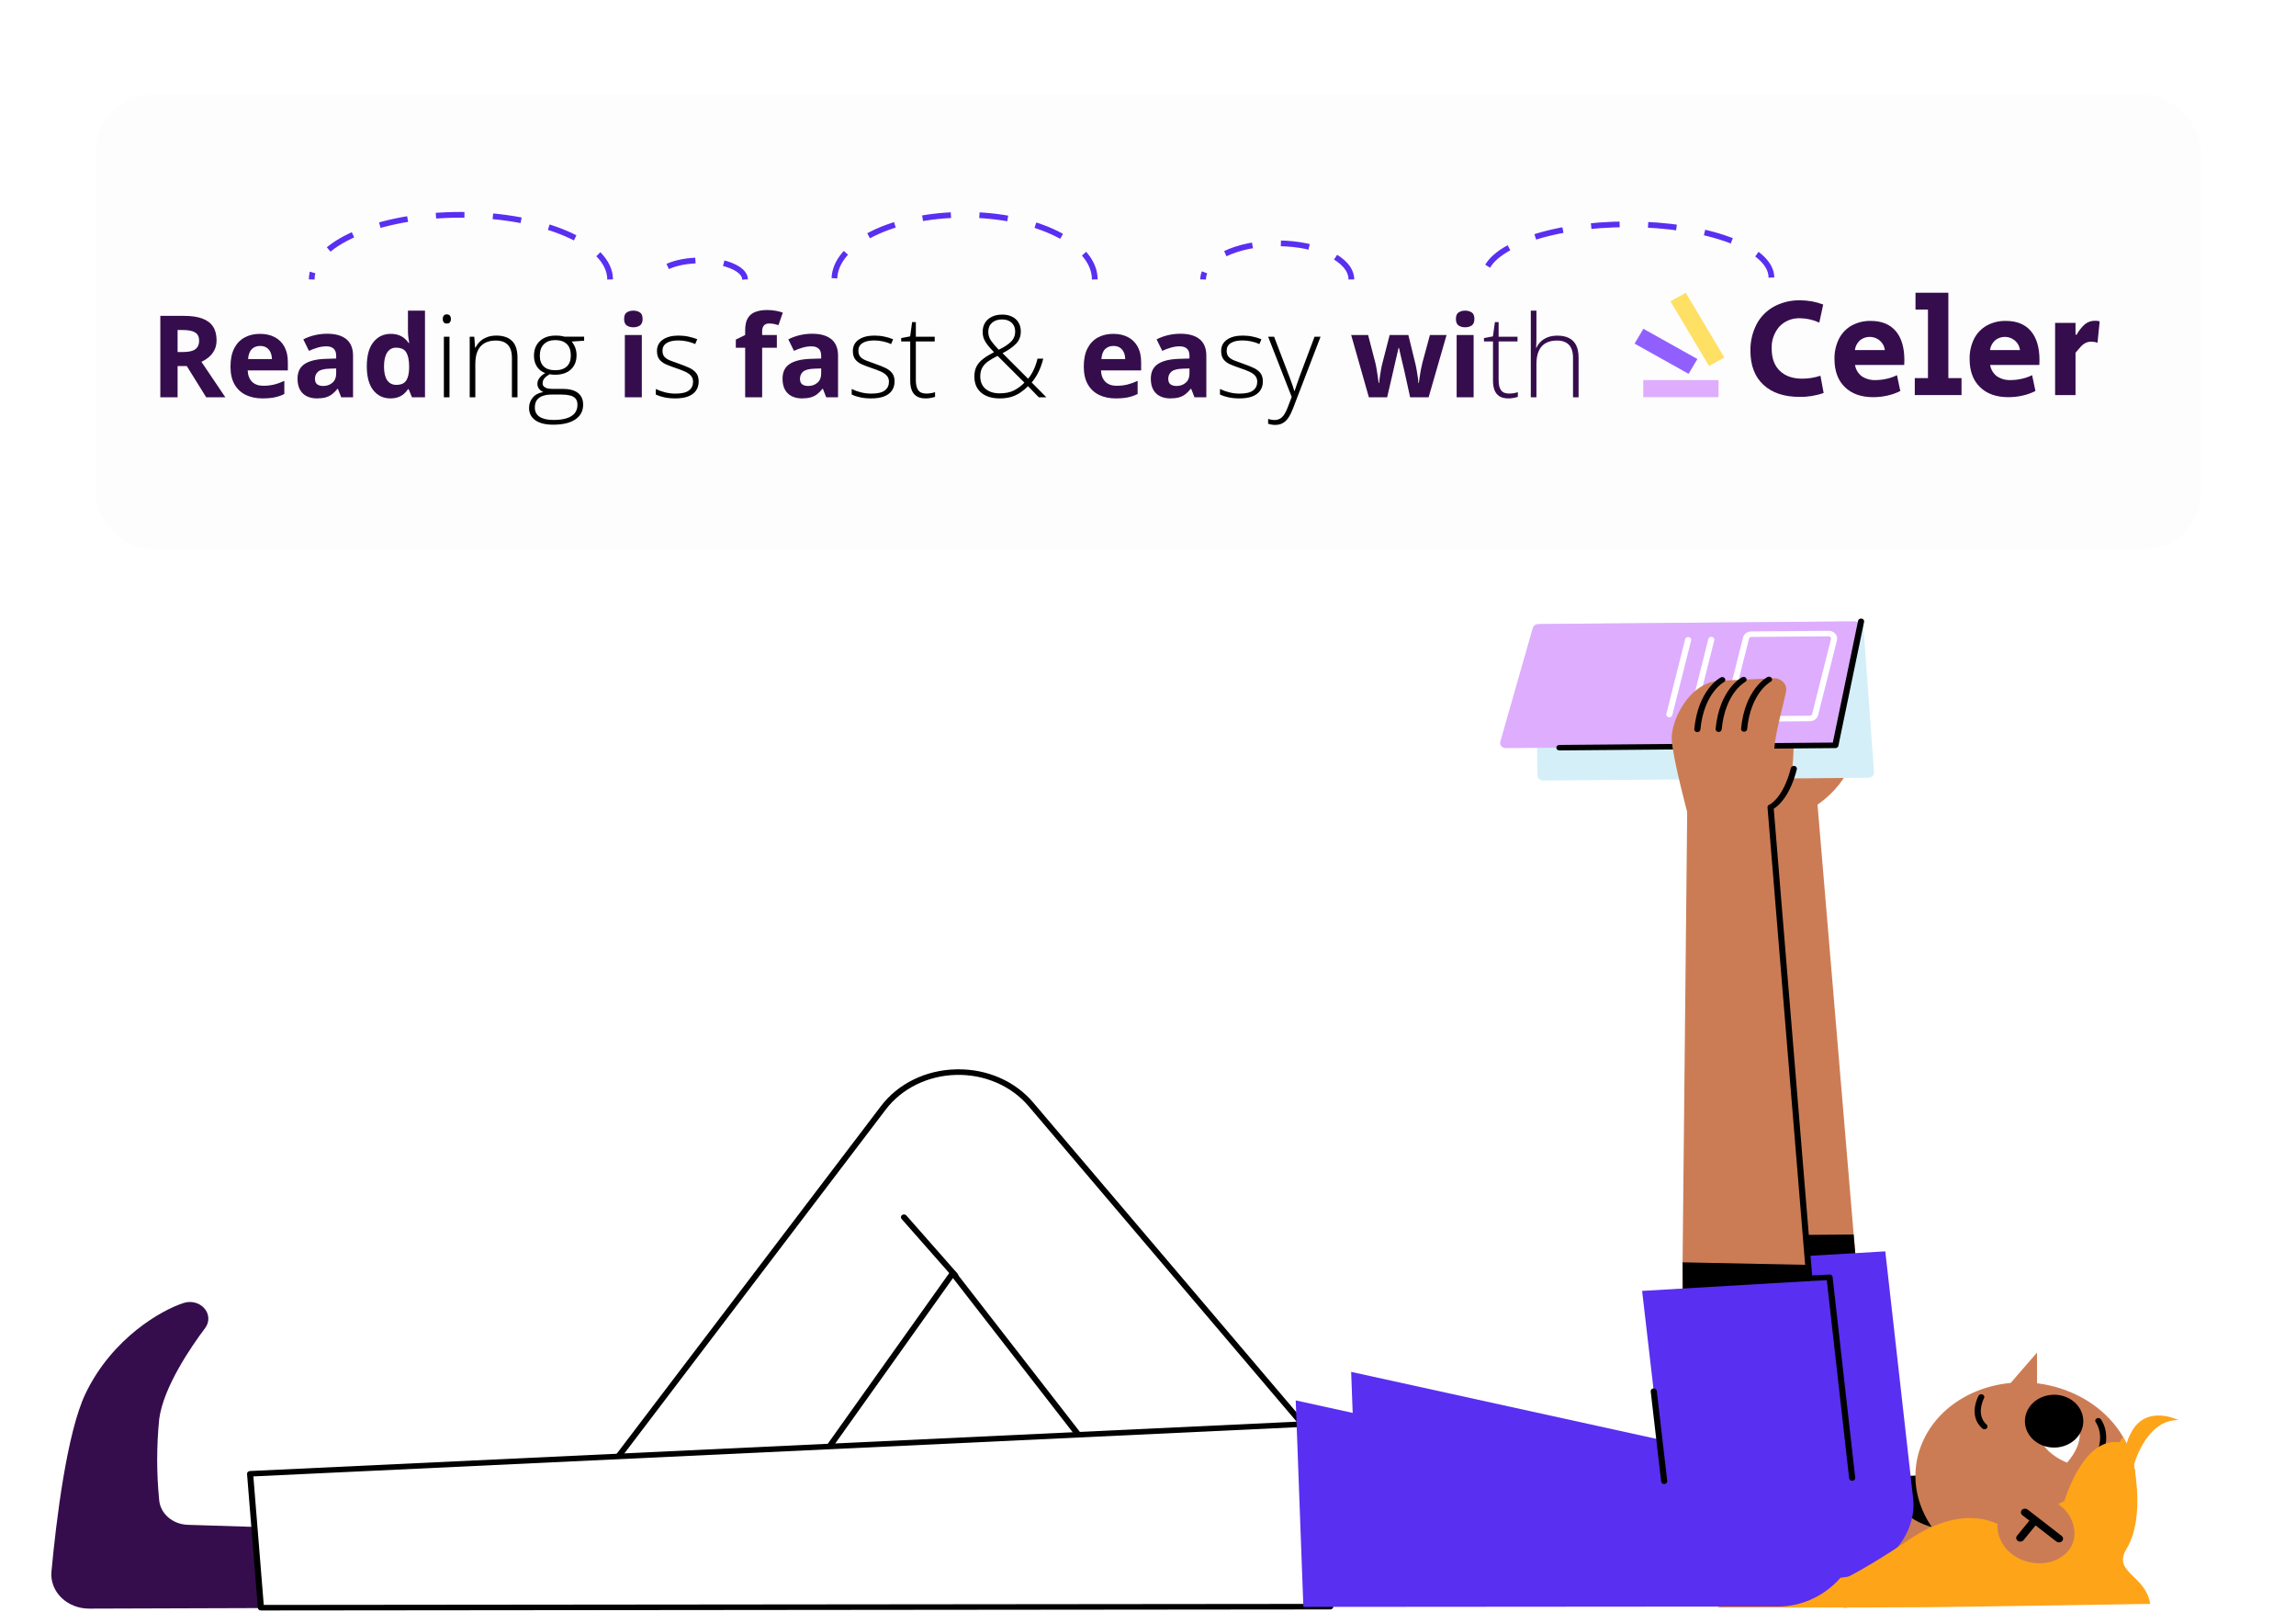 <svg width="1208" height="848" viewBox="0 0 1208 848" fill="none" xmlns="http://www.w3.org/2000/svg">
<g filter="url(#filter0_d_25_54143)">
<rect x="50.217" y="45" width="1107.78" height="239" rx="30" fill="#FDFDFD"/>
</g>
<path d="M825.187 756.191V761.054C825.187 759.427 824.828 757.802 824.113 756.191H825.187Z" fill="#D4EFF8"/>
<path d="M1042.8 793.906L936.242 819.028L970.009 845.873L1043.28 840.011L1042.8 793.906Z" fill="#FEA419"/>
<path d="M953.95 424.808C953.95 424.808 977.652 411.294 976.079 387.349C975.01 371.072 959.739 364.445 957.627 381.738C955.514 399.031 945.768 391.099 940.186 406.125C934.605 421.15 939.413 430.991 939.413 430.991L953.95 424.808Z" fill="#CC7C54"/>
<path d="M811.91 410.611L983.027 409.161C983.434 409.157 983.836 409.079 984.208 408.93C984.581 408.781 984.916 408.565 985.193 408.295C985.47 408.024 985.683 407.706 985.819 407.359C985.955 407.012 986.012 406.643 985.985 406.276L980.395 329.385C980.345 328.695 980.004 328.048 979.444 327.578C978.883 327.108 978.144 326.849 977.379 326.856L811.057 328.266C810.664 328.269 810.276 328.342 809.914 328.481C809.552 328.621 809.224 328.823 808.949 329.076C808.674 329.33 808.456 329.631 808.309 329.96C808.162 330.29 808.088 330.643 808.092 330.998L808.889 407.929C808.897 408.647 809.219 409.333 809.785 409.836C810.352 410.339 811.116 410.618 811.91 410.611V410.611Z" fill="#D4EFF8"/>
<path d="M943.611 388.41C943.611 388.41 945.181 417.234 933.553 428.892C921.925 440.55 923.034 391.847 923.034 391.847L943.611 388.41Z" fill="#CC7C54"/>
<path d="M792.276 393.557L963.188 392.108C963.882 392.102 964.551 391.879 965.083 391.476C965.614 391.073 965.974 390.516 966.101 389.9L978.508 330.078C978.589 329.685 978.573 329.28 978.461 328.893C978.35 328.506 978.145 328.147 977.861 327.84C977.577 327.533 977.221 327.287 976.82 327.12C976.418 326.952 975.98 326.867 975.538 326.871L809.33 328.28C808.671 328.286 808.033 328.488 807.514 328.855C806.995 329.222 806.625 329.733 806.46 330.31L789.349 390.172C789.234 390.574 789.223 390.995 789.317 391.402C789.41 391.808 789.607 392.19 789.89 392.517C790.172 392.845 790.534 393.109 790.948 393.289C791.362 393.469 791.816 393.561 792.276 393.557Z" fill="#DEADFE"/>
<path d="M912.516 424.348L909.693 699.592L979.29 697.137L955.622 415.77L912.516 424.348Z" fill="#CC7C54"/>
<path d="M820.465 394.775L965.661 393.544C966.034 393.54 966.394 393.42 966.68 393.204C966.965 392.987 967.16 392.688 967.23 392.357L980.762 327.11C980.839 326.73 980.748 326.338 980.507 326.02C980.266 325.702 979.895 325.483 979.475 325.412C979.056 325.341 978.623 325.423 978.27 325.64C977.918 325.858 977.675 326.193 977.595 326.572L964.307 390.643L820.435 391.863C820.223 391.865 820.014 391.905 819.82 391.979C819.625 392.054 819.449 392.163 819.301 392.299C819.153 392.436 819.036 392.597 818.957 392.775C818.878 392.952 818.838 393.141 818.84 393.333C818.842 393.524 818.885 393.713 818.968 393.889C819.051 394.065 819.171 394.224 819.322 394.358C819.473 394.492 819.651 394.598 819.847 394.669C820.043 394.741 820.253 394.777 820.465 394.775V394.775Z" fill="black"/>
<path d="M975.275 649.42L950.473 649.63L952.222 665.428L976.605 665.224L975.275 649.42Z" fill="black"/>
<path d="M964.639 777.886L1017.18 775.941L1027.08 819.199L966.882 818.359L964.639 777.886Z" fill="#CC7C54"/>
<path d="M1017.18 775.939L1023.37 802.985L1018.17 803.217C1020.55 804.702 996.364 800.828 990.678 776.92L1017.18 775.939Z" fill="black"/>
<path d="M146.594 845.917L46.96 846.236C44.204 846.248 41.476 845.742 38.948 844.748C36.42 843.754 34.148 842.296 32.277 840.465C30.406 838.634 28.977 836.471 28.08 834.114C27.183 831.756 26.839 829.256 27.069 826.771C29.559 800.135 35.159 753.384 45.138 732.811C59.268 703.682 85.095 689.141 96.632 685.443C98.49 684.841 100.507 684.767 102.414 685.229C104.32 685.691 106.026 686.668 107.303 688.029V688.029C108.678 689.484 109.486 691.306 109.605 693.217C109.723 695.128 109.145 697.021 107.959 698.606C100.615 708.376 86.034 729.563 83.769 746.476C82.356 760.658 82.347 774.926 83.743 789.109C84.04 792.581 85.743 795.831 88.525 798.238C91.307 800.645 94.973 802.039 98.82 802.153L141.21 803.482L146.594 845.917Z" fill="#350D4C"/>
<path d="M692.696 757.848L542.393 580.966C537.776 575.533 531.804 571.165 524.964 568.218C518.125 565.272 510.612 563.83 503.039 564.011C495.466 564.193 488.048 565.991 481.39 569.261C474.733 572.531 469.024 577.179 464.732 582.825L322.205 770.302L427.988 772.791L501.325 669.734L575.787 765.612L692.696 757.848Z" fill="white"/>
<path d="M427.943 774.248L322.16 771.757C321.87 771.75 321.588 771.672 321.343 771.532C321.098 771.392 320.899 771.195 320.768 770.961C320.637 770.728 320.578 770.466 320.597 770.205C320.617 769.943 320.714 769.692 320.879 769.476L463.408 582.002C467.813 576.139 473.705 571.315 480.592 567.933C487.478 564.55 495.159 562.707 502.994 562.557C503.287 562.549 503.585 562.544 503.883 562.541C511.569 562.445 519.174 563.981 526.085 567.027C532.995 570.073 539.019 574.544 543.672 580.079L693.975 756.962C694.151 757.17 694.263 757.418 694.297 757.679C694.33 757.939 694.285 758.203 694.166 758.443C694.048 758.682 693.86 758.888 693.622 759.039C693.385 759.19 693.107 759.28 692.818 759.299L575.908 767.063C575.629 767.09 575.348 767.047 575.095 766.939C574.842 766.831 574.626 766.662 574.472 766.45L501.383 672.342L429.341 773.58C429.196 773.782 428.998 773.95 428.764 774.066C428.531 774.183 428.268 774.245 428.002 774.247L427.943 774.248ZM502.642 668.897L576.581 764.101L689.604 756.595L541.116 581.853C536.654 576.602 530.882 572.381 524.272 569.533C517.661 566.685 510.4 565.292 503.081 565.468C495.762 565.643 488.593 567.382 482.158 570.542C475.724 573.702 470.207 578.194 466.058 583.651L325.21 768.916L427.125 771.315L499.973 668.946C500.116 668.745 500.311 668.579 500.542 668.463C500.772 668.347 501.03 668.284 501.294 668.279L501.311 668.278C501.572 668.276 501.829 668.331 502.061 668.439C502.292 668.546 502.492 668.703 502.642 668.897V668.897Z" fill="black"/>
<path d="M131.58 775.304L137.27 845.751L699.906 845.202L702.448 748.396L131.58 775.304Z" fill="white"/>
<path d="M699.909 846.66L137.274 847.205C136.867 847.206 136.474 847.067 136.176 846.817C135.878 846.566 135.696 846.223 135.667 845.856L129.975 775.411C129.959 775.217 129.986 775.023 130.054 774.839C130.122 774.655 130.23 774.486 130.372 774.341C130.514 774.195 130.687 774.077 130.88 773.993C131.073 773.909 131.283 773.861 131.497 773.851L702.368 746.945C702.589 746.927 702.812 746.954 703.021 747.025C703.229 747.096 703.417 747.208 703.571 747.353C703.729 747.493 703.854 747.661 703.938 747.847C704.022 748.032 704.063 748.231 704.059 748.432L701.517 845.238C701.507 845.616 701.335 845.976 701.037 846.241C700.74 846.506 700.339 846.657 699.921 846.66H699.909ZM133.303 776.681L138.769 844.292L698.337 843.75L700.797 749.934L133.303 776.681Z" fill="black"/>
<path d="M904.756 764.231L893.142 664.097L991.907 658.293L1006.56 788.2C1008.96 809.461 988.702 829.94 965.077 830.142L714.919 830.334L710.891 721.701L904.756 764.231Z" fill="#592FF1"/>
<path d="M887.712 424.559L884.893 699.805L954.486 697.348L931.548 424.651L887.712 424.559Z" fill="#CC7C54"/>
<path d="M502.619 672.449C502.978 672.446 503.325 672.334 503.605 672.131C503.939 671.891 504.153 671.54 504.202 671.157C504.251 670.773 504.129 670.388 503.864 670.086L476.869 639.415C476.603 639.113 476.215 638.92 475.791 638.876C475.367 638.833 474.941 638.944 474.608 639.184C474.274 639.424 474.059 639.775 474.011 640.158C473.962 640.542 474.083 640.927 474.348 641.229L501.343 671.901C501.496 672.074 501.691 672.213 501.912 672.308C502.133 672.403 502.374 672.451 502.619 672.449V672.449Z" fill="black"/>
<path d="M1119.64 797.876C1131.25 772.081 1116.5 742.273 1086.71 731.298C1056.91 720.322 1023.34 732.336 1011.73 758.13C1000.11 783.925 1014.86 813.733 1044.66 824.709C1074.45 835.684 1108.02 823.67 1119.64 797.876Z" fill="#CC7C54"/>
<path d="M1071.73 711.553L1071.76 730.583L1054.57 731.333L1071.73 711.553Z" fill="#CC7C54"/>
<path d="M1044.1 751.906C1044.42 751.903 1044.73 751.816 1044.99 751.654C1045.26 751.491 1045.46 751.262 1045.58 750.995C1045.7 750.728 1045.73 750.436 1045.66 750.154C1045.6 749.872 1045.44 749.613 1045.22 749.412C1039.28 744.144 1043.82 735.64 1043.86 735.557C1044.05 735.211 1044.08 734.812 1043.95 734.446C1043.81 734.08 1043.52 733.778 1043.14 733.606C1042.76 733.434 1042.31 733.406 1041.91 733.529C1041.5 733.651 1041.17 733.914 1040.98 734.26C1040.75 734.684 1035.35 744.731 1042.96 751.489C1043.11 751.623 1043.29 751.729 1043.48 751.8C1043.68 751.872 1043.89 751.908 1044.1 751.906V751.906Z" fill="black"/>
<path d="M1078.24 736.027C1078.24 736.027 1106.8 746.995 1087.57 769.429C1087.57 769.429 1060.43 759.819 1078.24 736.027Z" fill="white"/>
<path d="M1104.7 766.3C1105.02 766.297 1105.33 766.206 1105.6 766.04C1105.86 765.873 1106.07 765.637 1106.18 765.364C1110.98 754.039 1105.53 746.878 1105.29 746.578C1105.05 746.263 1104.67 746.049 1104.25 745.984C1103.83 745.919 1103.4 746.007 1103.05 746.23C1102.7 746.452 1102.47 746.791 1102.39 747.171C1102.32 747.552 1102.42 747.942 1102.67 748.257C1102.87 748.533 1107.32 754.543 1103.18 764.324C1103.03 764.684 1103.04 765.084 1103.21 765.437C1103.39 765.789 1103.71 766.065 1104.1 766.204C1104.29 766.269 1104.49 766.301 1104.7 766.3Z" fill="black"/>
<path d="M908.038 378.224C907.607 377.743 907.304 377.181 907.151 376.578C906.997 375.976 906.996 375.349 907.151 374.747L917.07 335.354C917.292 334.455 917.846 333.65 918.639 333.071C919.432 332.493 920.419 332.175 921.438 332.169L962.035 331.824C962.718 331.818 963.393 331.952 964.011 332.216C964.628 332.48 965.172 332.867 965.6 333.348C966.028 333.829 966.33 334.392 966.484 334.994C966.638 335.595 966.639 336.221 966.487 336.823L956.568 376.218C956.346 377.118 955.793 377.923 955 378.501C954.206 379.08 953.22 379.398 952.201 379.404L911.604 379.748C910.92 379.756 910.244 379.622 909.626 379.358C909.009 379.094 908.465 378.706 908.038 378.224V378.224ZM921.468 335.08C921.174 335.081 920.89 335.173 920.661 335.34C920.433 335.507 920.274 335.739 920.211 335.999L910.293 375.396C910.248 375.569 910.248 375.75 910.292 375.923C910.336 376.097 910.423 376.259 910.546 376.398C910.669 376.537 910.826 376.648 911.004 376.724C911.182 376.8 911.377 376.839 911.574 376.837L952.17 376.492C952.464 376.491 952.748 376.4 952.976 376.233C953.205 376.066 953.364 375.833 953.426 375.574L963.346 336.175C963.39 336.002 963.39 335.822 963.346 335.648C963.302 335.475 963.215 335.313 963.092 335.174C962.969 335.036 962.812 334.924 962.634 334.848C962.456 334.772 962.261 334.734 962.065 334.736L921.468 335.08Z" fill="white"/>
<path d="M1056 804.853C1056 804.853 1037.25 787.608 1003.79 810.357C978.173 827.767 954.648 840.106 941.472 840.073C912.494 840.001 903.5 845.694 903.5 845.694C903.5 845.694 991.001 845.693 1012.46 845.511C1033.91 845.329 1131.3 843.743 1131.3 843.743C1128.78 828.254 1111.14 827.399 1118.92 814.623C1128.71 798.541 1122.72 771.074 1122.72 771.074L1056 804.853Z" fill="#FEA419"/>
<path d="M890.491 377.257C890.854 377.254 891.204 377.14 891.487 376.934C891.769 376.729 891.966 376.443 892.047 376.123L901.946 336.793C902.04 336.416 901.965 336.021 901.737 335.694C901.51 335.367 901.148 335.135 900.731 335.05C900.314 334.964 899.877 335.032 899.516 335.238C899.154 335.444 898.898 335.772 898.804 336.149L888.905 375.479C888.811 375.855 888.886 376.25 889.113 376.576C889.341 376.903 889.701 377.134 890.117 377.22C890.24 377.245 890.366 377.257 890.491 377.257V377.257Z" fill="white"/>
<path d="M878.299 377.361C878.662 377.358 879.012 377.244 879.295 377.039C879.577 376.834 879.775 376.548 879.856 376.229L889.758 336.899C889.851 336.522 889.776 336.128 889.549 335.802C889.321 335.476 888.96 335.245 888.544 335.16C888.129 335.074 887.693 335.141 887.332 335.345C886.971 335.549 886.713 335.875 886.617 336.25L876.714 375.581C876.619 375.957 876.694 376.352 876.921 376.679C877.149 377.006 877.51 377.238 877.926 377.324C878.049 377.349 878.174 377.361 878.299 377.361V377.361Z" fill="white"/>
<path d="M888.028 428.501C888.028 428.501 880.026 398.691 879.547 389.108C879.068 379.524 888.077 359.902 903.745 358.175L932.958 356.8C933.93 356.752 934.9 356.902 935.799 357.239C936.697 357.576 937.5 358.091 938.149 358.746C938.798 359.402 939.276 360.18 939.547 361.025C939.819 361.869 939.878 362.758 939.72 363.626C938.638 369.545 934.097 385.132 933.529 393.622C932.539 408.403 931.859 431.392 931.859 431.392L888.028 428.501Z" fill="#CC7C54"/>
<path d="M885.258 664.074L885.517 689.032L952.4 682.707L952.222 665.427L885.258 664.074Z" fill="black"/>
<path d="M917.637 384.936C918.037 384.932 918.421 384.794 918.714 384.548C919.008 384.303 919.19 383.967 919.225 383.606C921.103 364.282 931.444 358.741 931.548 358.687C931.917 358.495 932.187 358.178 932.299 357.807C932.41 357.435 932.355 357.039 932.144 356.704C931.933 356.37 931.585 356.124 931.175 356.021C930.764 355.919 930.325 355.967 929.955 356.156C929.471 356.407 918.042 362.522 916.02 383.353C916.001 383.544 916.024 383.735 916.088 383.918C916.151 384.1 916.254 384.269 916.39 384.416C916.525 384.562 916.692 384.683 916.879 384.771C917.067 384.859 917.272 384.913 917.482 384.929C917.533 384.934 917.585 384.936 917.637 384.936Z" fill="black"/>
<path d="M893.038 385.143C893.438 385.14 893.822 385.002 894.116 384.756C894.409 384.51 894.591 384.174 894.625 383.814C896.504 364.49 906.845 358.948 906.949 358.894C907.318 358.702 907.588 358.386 907.7 358.014C907.811 357.642 907.756 357.246 907.545 356.911C907.334 356.576 906.985 356.331 906.575 356.228C906.164 356.126 905.726 356.175 905.355 356.364C904.872 356.614 893.442 362.73 891.42 383.561C891.402 383.751 891.425 383.943 891.488 384.125C891.552 384.307 891.654 384.476 891.79 384.623C891.926 384.769 892.092 384.89 892.279 384.978C892.467 385.066 892.672 385.12 892.882 385.137C892.934 385.142 892.986 385.144 893.038 385.143V385.143Z" fill="black"/>
<path d="M904.241 385.049C904.641 385.046 905.025 384.908 905.319 384.662C905.612 384.417 905.794 384.081 905.829 383.72C907.707 364.396 918.048 358.855 918.152 358.801C918.522 358.609 918.794 358.293 918.907 357.921C919.019 357.548 918.964 357.151 918.753 356.815C918.541 356.48 918.192 356.234 917.78 356.132C917.369 356.03 916.929 356.08 916.558 356.27C916.074 356.521 904.646 362.636 902.623 383.467C902.605 383.658 902.628 383.849 902.692 384.032C902.755 384.214 902.858 384.383 902.994 384.529C903.13 384.676 903.296 384.796 903.483 384.885C903.671 384.973 903.876 385.026 904.086 385.043C904.138 385.048 904.189 385.05 904.241 385.049V385.049Z" fill="black"/>
<path d="M1066.71 804.84C1066.71 804.84 1067.5 794.281 1084.78 794.135C1084.78 794.135 1094.38 755.739 1115.14 758.739C1115.7 757.79 1116.32 756.87 1117 755.984C1119.74 760.679 1121.67 765.731 1122.69 770.96L1122.69 770.99L1122.72 771.074C1124.51 780.091 1123.44 789.383 1119.64 797.873C1108.02 823.668 1074.45 835.682 1044.66 824.707C1036.64 821.752 1029.42 817.262 1023.49 811.547L1066.71 804.84Z" fill="#FEA419"/>
<path d="M875.584 779.233L863.97 679.099L962.735 673.295L977.387 803.202C979.786 824.463 959.53 844.942 935.905 845.144L685.747 845.336L681.719 736.703L875.584 779.233Z" fill="#592FF1"/>
<path d="M1067.95 821.829C1079.06 824.286 1089.51 818.619 1091.3 809.171C1091.94 804.324 1090.56 799.435 1087.44 795.453C1084.32 791.47 1079.68 788.678 1074.41 787.618C1063.3 785.162 1052.85 790.828 1051.07 800.276C1050.43 805.123 1051.8 810.012 1054.92 813.995C1058.04 817.977 1062.68 820.769 1067.95 821.829V821.829Z" fill="#CC7C54"/>
<path d="M1083.33 811.406C1083.77 811.403 1084.19 811.279 1084.55 811.051C1084.91 810.823 1085.18 810.502 1085.33 810.131C1085.48 809.76 1085.5 809.356 1085.39 808.974C1085.28 808.591 1085.04 808.249 1084.71 807.992L1066.81 794.12C1066.6 793.954 1066.35 793.828 1066.08 793.749C1065.81 793.669 1065.53 793.639 1065.25 793.658C1064.97 793.677 1064.69 793.747 1064.44 793.862C1064.19 793.977 1063.97 794.136 1063.78 794.33C1063.6 794.523 1063.46 794.747 1063.37 794.99C1063.28 795.232 1063.25 795.488 1063.27 795.742C1063.29 795.996 1063.37 796.244 1063.5 796.471C1063.63 796.699 1063.8 796.901 1064.01 797.067L1081.91 810.939C1082.31 811.246 1082.81 811.412 1083.33 811.406V811.406Z" fill="black"/>
<path d="M1062.95 811.001C1063.28 810.999 1063.61 810.927 1063.91 810.79C1064.2 810.654 1064.46 810.457 1064.66 810.215L1072.13 801.089C1072.47 800.675 1072.61 800.156 1072.53 799.647C1072.44 799.137 1072.14 798.679 1071.68 798.373C1071.22 798.067 1070.65 797.937 1070.09 798.014C1069.52 798.09 1069.02 798.365 1068.68 798.779L1061.21 807.905C1060.97 808.196 1060.83 808.54 1060.79 808.9C1060.76 809.26 1060.84 809.621 1061.02 809.942C1061.2 810.264 1061.48 810.534 1061.82 810.721C1062.16 810.908 1062.55 811.005 1062.95 811.001V811.001Z" fill="black"/>
<path d="M1065.37 747.746C1065.39 750.495 1066.32 753.174 1068.04 755.445C1069.75 757.716 1072.17 759.477 1074.98 760.505C1077.8 761.533 1080.89 761.782 1083.87 761.22C1086.84 760.659 1089.57 759.312 1091.7 757.35C1093.82 755.389 1095.26 752.9 1095.83 750.199C1096.39 747.499 1096.06 744.707 1094.87 742.178C1093.68 739.648 1091.69 737.494 1089.15 735.989C1086.6 734.483 1083.62 733.694 1080.59 733.719C1076.51 733.754 1072.62 735.251 1069.76 737.882C1066.91 740.512 1065.33 744.061 1065.37 747.746V747.746Z" fill="black"/>
<path d="M1122.17 772.49C1122.17 772.49 1128.27 746.79 1146.14 747.063C1146.14 747.063 1130.14 738.958 1121.96 752.4C1113.79 765.841 1122.17 772.49 1122.17 772.49Z" fill="#FEA419"/>
<path d="M974.505 778.976C974.551 778.976 974.601 778.974 974.651 778.969C974.862 778.95 975.067 778.894 975.253 778.803C975.439 778.712 975.604 778.589 975.737 778.441C975.871 778.293 975.971 778.122 976.031 777.938C976.092 777.755 976.111 777.563 976.089 777.372L964.182 671.808C964.183 671.617 964.138 671.428 964.05 671.255C963.962 671.081 963.833 670.927 963.673 670.803C963.512 670.679 963.324 670.588 963.12 670.536C962.917 670.484 962.705 670.473 962.496 670.502L953.426 670.942L933.229 425.446C935.658 423.961 941.704 418.971 945.383 404.693C945.479 404.317 945.407 403.922 945.182 403.595C944.956 403.267 944.596 403.034 944.18 402.946C943.765 402.859 943.329 402.924 942.966 403.128C942.604 403.332 942.346 403.658 942.249 404.033C938.091 420.17 930.969 423.292 930.898 423.322C930.597 423.447 930.345 423.651 930.174 423.908C930.004 424.165 929.924 424.463 929.945 424.762L950.334 672.581C950.363 672.95 950.548 673.294 950.849 673.544C951.15 673.795 951.544 673.932 951.953 673.928L952.025 673.926L961.136 673.485L972.891 777.669C972.931 778.03 973.118 778.364 973.417 778.606C973.716 778.848 974.104 778.98 974.505 778.976V778.976Z" fill="black"/>
<path d="M875.602 780.688C875.652 780.688 875.702 780.686 875.756 780.681C876.18 780.64 876.57 780.449 876.838 780.149C877.106 779.849 877.231 779.465 877.186 779.081L871.687 731.675C871.665 731.485 871.602 731.3 871.502 731.131C871.401 730.963 871.265 730.814 871.101 730.693C870.937 730.572 870.748 730.482 870.545 730.427C870.342 730.373 870.129 730.355 869.918 730.375C869.708 730.395 869.504 730.452 869.318 730.544C869.132 730.635 868.968 730.759 868.835 730.908C868.702 731.057 868.603 731.229 868.543 731.412C868.484 731.596 868.465 731.789 868.488 731.979L873.987 779.385C874.029 779.745 874.217 780.078 874.516 780.319C874.814 780.56 875.202 780.691 875.602 780.688V780.688Z" fill="black"/>
<path d="M96.834 166.168C100.721 166.168 103.924 166.637 106.443 167.574C108.982 168.512 110.867 169.928 112.098 171.822C113.328 173.717 113.943 176.109 113.943 179C113.943 180.953 113.572 182.662 112.83 184.127C112.088 185.592 111.111 186.832 109.9 187.848C108.689 188.863 107.381 189.693 105.975 190.338L118.572 209H108.494L98.269 192.564H93.436V209H84.353V166.168H96.834ZM96.189 173.609H93.436V185.182H96.365C99.373 185.182 101.521 184.684 102.811 183.688C104.119 182.672 104.773 181.188 104.773 179.234C104.773 177.203 104.07 175.758 102.664 174.898C101.277 174.039 99.119 173.609 96.189 173.609ZM136.766 175.631C139.793 175.631 142.4 176.217 144.588 177.389C146.775 178.541 148.465 180.221 149.656 182.428C150.848 184.635 151.443 187.33 151.443 190.514V194.85H130.32C130.418 197.369 131.17 199.352 132.576 200.797C134.002 202.223 135.975 202.936 138.494 202.936C140.584 202.936 142.498 202.721 144.236 202.291C145.975 201.861 147.762 201.217 149.598 200.357V207.271C147.977 208.072 146.277 208.658 144.5 209.029C142.742 209.4 140.604 209.586 138.084 209.586C134.803 209.586 131.893 208.98 129.354 207.77C126.834 206.559 124.852 204.713 123.406 202.232C121.98 199.752 121.268 196.627 121.268 192.857C121.268 189.029 121.912 185.846 123.201 183.307C124.51 180.748 126.326 178.834 128.65 177.564C130.975 176.275 133.68 175.631 136.766 175.631ZM136.824 181.988C135.086 181.988 133.641 182.545 132.488 183.658C131.355 184.771 130.701 186.52 130.525 188.902H143.064C143.045 187.574 142.801 186.393 142.332 185.357C141.883 184.322 141.199 183.502 140.281 182.896C139.383 182.291 138.23 181.988 136.824 181.988ZM172.127 175.572C176.521 175.572 179.891 176.529 182.234 178.443C184.578 180.357 185.75 183.268 185.75 187.174V209H179.51L177.781 204.547H177.547C176.609 205.719 175.652 206.676 174.676 207.418C173.699 208.16 172.576 208.707 171.307 209.059C170.037 209.41 168.494 209.586 166.678 209.586C164.744 209.586 163.006 209.215 161.463 208.473C159.939 207.73 158.738 206.598 157.859 205.074C156.98 203.531 156.541 201.578 156.541 199.215C156.541 195.738 157.762 193.18 160.203 191.539C162.645 189.879 166.307 188.961 171.189 188.785L176.873 188.609V187.174C176.873 185.455 176.424 184.195 175.525 183.395C174.627 182.594 173.377 182.193 171.775 182.193C170.193 182.193 168.641 182.418 167.117 182.867C165.594 183.316 164.07 183.883 162.547 184.566L159.588 178.531C161.326 177.613 163.27 176.891 165.418 176.363C167.586 175.836 169.822 175.572 172.127 175.572ZM176.873 193.824L173.416 193.941C170.525 194.02 168.514 194.537 167.381 195.494C166.268 196.451 165.711 197.711 165.711 199.273C165.711 200.641 166.111 201.617 166.912 202.203C167.713 202.77 168.758 203.053 170.047 203.053C171.961 203.053 173.572 202.486 174.881 201.354C176.209 200.221 176.873 198.609 176.873 196.52V193.824ZM205.35 209.586C201.697 209.586 198.719 208.16 196.414 205.309C194.129 202.438 192.986 198.229 192.986 192.682C192.986 187.076 194.148 182.838 196.473 179.967C198.797 177.076 201.834 175.631 205.584 175.631C207.146 175.631 208.523 175.846 209.715 176.275C210.906 176.705 211.932 177.281 212.791 178.004C213.67 178.727 214.412 179.537 215.018 180.436H215.311C215.193 179.811 215.047 178.893 214.871 177.682C214.715 176.451 214.637 175.191 214.637 173.902V163.414H223.602V209H216.746L215.018 204.752H214.637C214.07 205.65 213.357 206.471 212.498 207.213C211.658 207.936 210.652 208.512 209.48 208.941C208.309 209.371 206.932 209.586 205.35 209.586ZM208.484 202.467C210.926 202.467 212.645 201.744 213.641 200.299C214.656 198.834 215.193 196.637 215.252 193.707V192.74C215.252 189.557 214.764 187.125 213.787 185.445C212.811 183.746 210.994 182.896 208.338 182.896C206.365 182.896 204.822 183.746 203.709 185.445C202.596 187.145 202.039 189.596 202.039 192.799C202.039 196.002 202.596 198.414 203.709 200.035C204.842 201.656 206.434 202.467 208.484 202.467ZM337.684 176.246V209H328.748V176.246H337.684ZM333.23 163.414C334.559 163.414 335.701 163.727 336.658 164.352C337.615 164.957 338.094 166.1 338.094 167.779C338.094 169.439 337.615 170.592 336.658 171.236C335.701 171.861 334.559 172.174 333.23 172.174C331.883 172.174 330.73 171.861 329.773 171.236C328.836 170.592 328.367 169.439 328.367 167.779C328.367 166.1 328.836 164.957 329.773 164.352C330.73 163.727 331.883 163.414 333.23 163.414ZM408.729 182.955H400.994V209H392.059V182.955H387.137V178.648L392.059 176.246V173.844C392.059 171.051 392.527 168.883 393.465 167.34C394.422 165.777 395.76 164.684 397.479 164.059C399.217 163.414 401.268 163.092 403.631 163.092C405.369 163.092 406.951 163.238 408.377 163.531C409.803 163.805 410.965 164.117 411.863 164.469L409.578 171.031C408.895 170.816 408.152 170.621 407.352 170.445C406.551 170.27 405.633 170.182 404.598 170.182C403.348 170.182 402.43 170.562 401.844 171.324C401.277 172.066 400.994 173.023 400.994 174.195V176.246H408.729V182.955ZM427.303 175.572C431.697 175.572 435.066 176.529 437.41 178.443C439.754 180.357 440.926 183.268 440.926 187.174V209H434.686L432.957 204.547H432.723C431.785 205.719 430.828 206.676 429.852 207.418C428.875 208.16 427.752 208.707 426.482 209.059C425.213 209.41 423.67 209.586 421.854 209.586C419.92 209.586 418.182 209.215 416.639 208.473C415.115 207.73 413.914 206.598 413.035 205.074C412.156 203.531 411.717 201.578 411.717 199.215C411.717 195.738 412.938 193.18 415.379 191.539C417.82 189.879 421.482 188.961 426.365 188.785L432.049 188.609V187.174C432.049 185.455 431.6 184.195 430.701 183.395C429.803 182.594 428.553 182.193 426.951 182.193C425.369 182.193 423.816 182.418 422.293 182.867C420.77 183.316 419.246 183.883 417.723 184.566L414.764 178.531C416.502 177.613 418.445 176.891 420.594 176.363C422.762 175.836 424.998 175.572 427.303 175.572ZM432.049 193.824L428.592 193.941C425.701 194.02 423.689 194.537 422.557 195.494C421.443 196.451 420.887 197.711 420.887 199.273C420.887 200.641 421.287 201.617 422.088 202.203C422.889 202.77 423.934 203.053 425.223 203.053C427.137 203.053 428.748 202.486 430.057 201.354C431.385 200.221 432.049 198.609 432.049 196.52V193.824ZM585.711 175.631C588.738 175.631 591.346 176.217 593.533 177.389C595.721 178.541 597.41 180.221 598.602 182.428C599.793 184.635 600.389 187.33 600.389 190.514V194.85H579.266C579.363 197.369 580.115 199.352 581.521 200.797C582.947 202.223 584.92 202.936 587.439 202.936C589.529 202.936 591.443 202.721 593.182 202.291C594.92 201.861 596.707 201.217 598.543 200.357V207.271C596.922 208.072 595.223 208.658 593.445 209.029C591.688 209.4 589.549 209.586 587.029 209.586C583.748 209.586 580.838 208.98 578.299 207.77C575.779 206.559 573.797 204.713 572.352 202.232C570.926 199.752 570.213 196.627 570.213 192.857C570.213 189.029 570.857 185.846 572.146 183.307C573.455 180.748 575.271 178.834 577.596 177.564C579.92 176.275 582.625 175.631 585.711 175.631ZM585.77 181.988C584.031 181.988 582.586 182.545 581.434 183.658C580.301 184.771 579.646 186.52 579.471 188.902H592.01C591.99 187.574 591.746 186.393 591.277 185.357C590.828 184.322 590.145 183.502 589.227 182.896C588.328 182.291 587.176 181.988 585.77 181.988ZM621.072 175.572C625.467 175.572 628.836 176.529 631.18 178.443C633.523 180.357 634.695 183.268 634.695 187.174V209H628.455L626.727 204.547H626.492C625.555 205.719 624.598 206.676 623.621 207.418C622.645 208.16 621.521 208.707 620.252 209.059C618.982 209.41 617.439 209.586 615.623 209.586C613.689 209.586 611.951 209.215 610.408 208.473C608.885 207.73 607.684 206.598 606.805 205.074C605.926 203.531 605.486 201.578 605.486 199.215C605.486 195.738 606.707 193.18 609.148 191.539C611.59 189.879 615.252 188.961 620.135 188.785L625.818 188.609V187.174C625.818 185.455 625.369 184.195 624.471 183.395C623.572 182.594 622.322 182.193 620.721 182.193C619.139 182.193 617.586 182.418 616.062 182.867C614.539 183.316 613.016 183.883 611.492 184.566L608.533 178.531C610.271 177.613 612.215 176.891 614.363 176.363C616.531 175.836 618.768 175.572 621.072 175.572ZM625.818 193.824L622.361 193.941C619.471 194.02 617.459 194.537 616.326 195.494C615.213 196.451 614.656 197.711 614.656 199.273C614.656 200.641 615.057 201.617 615.857 202.203C616.658 202.77 617.703 203.053 618.992 203.053C620.906 203.053 622.518 202.486 623.826 201.354C625.154 200.221 625.818 198.609 625.818 196.52V193.824ZM741.922 209L739.402 197.545C739.266 196.861 739.041 195.855 738.729 194.527C738.416 193.18 738.074 191.744 737.703 190.221C737.352 188.678 737.02 187.252 736.707 185.943C736.414 184.635 736.199 183.678 736.062 183.072H735.799C735.662 183.678 735.447 184.635 735.154 185.943C734.861 187.252 734.529 188.678 734.158 190.221C733.807 191.764 733.475 193.219 733.162 194.586C732.85 195.934 732.615 196.959 732.459 197.662L729.822 209H720.213L710.896 176.246H719.803L723.582 190.748C723.836 191.764 724.08 192.975 724.314 194.381C724.549 195.768 724.754 197.115 724.93 198.424C725.125 199.713 725.271 200.738 725.369 201.5H725.604C725.643 200.934 725.721 200.182 725.838 199.244C725.975 198.307 726.121 197.34 726.277 196.344C726.453 195.328 726.609 194.42 726.746 193.619C726.902 192.799 727.02 192.242 727.098 191.949L731.141 176.246H740.984L744.822 191.949C744.959 192.516 745.135 193.414 745.35 194.645C745.584 195.875 745.789 197.145 745.965 198.453C746.141 199.742 746.238 200.758 746.258 201.5H746.492C746.57 200.836 746.707 199.85 746.902 198.541C747.098 197.232 747.322 195.865 747.576 194.439C747.85 192.994 748.123 191.764 748.396 190.748L752.322 176.246H761.082L751.648 209H741.922ZM775.32 176.246V209H766.385V176.246H775.32ZM770.867 163.414C772.195 163.414 773.338 163.727 774.295 164.352C775.252 164.957 775.73 166.1 775.73 167.779C775.73 169.439 775.252 170.592 774.295 171.236C773.338 171.861 772.195 172.174 770.867 172.174C769.52 172.174 768.367 171.861 767.41 171.236C766.473 170.592 766.004 169.439 766.004 167.779C766.004 166.1 766.473 164.957 767.41 164.352C768.367 163.727 769.52 163.414 770.867 163.414ZM793.924 207.037C794.842 207.037 795.691 206.969 796.473 206.832C797.273 206.695 797.977 206.52 798.582 206.305V208.766C797.957 208.98 797.225 209.166 796.385 209.322C795.545 209.498 794.617 209.586 793.602 209.586C791.805 209.586 790.311 209.254 789.119 208.59C787.928 207.906 787.029 206.881 786.424 205.514C785.818 204.127 785.516 202.369 785.516 200.24V179.615H780.77V177.857L785.486 176.949L786.512 169.449H788.475V177.154H798.406V179.615H788.475V200.064C788.475 202.35 788.895 204.088 789.734 205.279C790.594 206.451 791.99 207.037 793.924 207.037ZM808.367 163.414V178.297C808.367 179.156 808.348 179.957 808.309 180.699C808.289 181.441 808.25 182.193 808.191 182.955H808.396C808.924 181.744 809.676 180.66 810.652 179.703C811.648 178.746 812.869 177.984 814.314 177.418C815.779 176.852 817.469 176.568 819.383 176.568C821.805 176.568 823.836 176.988 825.477 177.828C827.137 178.648 828.396 179.908 829.256 181.607C830.115 183.307 830.545 185.494 830.545 188.17V209H827.615V188.346C827.615 185.182 826.893 182.857 825.447 181.373C824.002 179.889 821.902 179.146 819.148 179.146C816.805 179.146 814.832 179.605 813.23 180.523C811.629 181.422 810.418 182.789 809.598 184.625C808.777 186.441 808.367 188.717 808.367 191.451V209H805.408V163.414H808.367Z" fill="#350D4C"/>
<path d="M236.492 177.154V209H233.533V177.154H236.492ZM235.057 165.377C235.799 165.377 236.346 165.602 236.697 166.051C237.049 166.48 237.225 167.066 237.225 167.809C237.225 168.551 237.049 169.137 236.697 169.566C236.346 169.996 235.799 170.211 235.057 170.211C234.354 170.211 233.826 169.996 233.475 169.566C233.123 169.137 232.947 168.551 232.947 167.809C232.947 167.066 233.123 166.48 233.475 166.051C233.826 165.602 234.354 165.377 235.057 165.377ZM261.16 176.539C264.734 176.539 267.479 177.477 269.393 179.352C271.307 181.227 272.264 184.166 272.264 188.17V209H269.334V188.346C269.334 185.182 268.611 182.857 267.166 181.373C265.721 179.889 263.621 179.146 260.867 179.146C257.371 179.146 254.695 180.172 252.84 182.223C251.004 184.254 250.086 187.33 250.086 191.451V209H247.127V177.154H249.529L249.969 182.955H250.145C250.711 181.764 251.482 180.689 252.459 179.732C253.455 178.756 254.676 177.984 256.121 177.418C257.566 176.832 259.246 176.539 261.16 176.539ZM291.014 223.414C287.01 223.414 283.895 222.643 281.668 221.1C279.461 219.557 278.357 217.398 278.357 214.625C278.357 212.477 279.031 210.621 280.379 209.059C281.727 207.516 283.553 206.588 285.857 206.275C284.939 205.846 284.188 205.26 283.602 204.518C283.035 203.775 282.752 202.916 282.752 201.939C282.752 200.846 283.094 199.83 283.777 198.893C284.461 197.936 285.486 197.057 286.854 196.256C285.018 195.592 283.572 194.469 282.518 192.887C281.463 191.285 280.936 189.361 280.936 187.115C280.936 184.967 281.395 183.102 282.312 181.52C283.23 179.938 284.529 178.717 286.209 177.857C287.908 176.979 289.91 176.539 292.215 176.539C292.918 176.539 293.553 176.559 294.119 176.598C294.705 176.637 295.242 176.705 295.73 176.803C296.219 176.881 296.658 176.988 297.049 177.125H307.332V179.234L300.77 179.674C301.629 180.709 302.273 181.832 302.703 183.043C303.133 184.234 303.348 185.494 303.348 186.822C303.348 189.986 302.352 192.496 300.359 194.352C298.367 196.207 295.594 197.135 292.039 197.135C291.062 197.135 290.105 197.047 289.168 196.871C287.977 197.574 287.068 198.287 286.443 199.01C285.818 199.713 285.506 200.592 285.506 201.646C285.506 202.311 285.701 202.857 286.092 203.287C286.482 203.697 287.049 204.02 287.791 204.254C288.533 204.469 289.441 204.576 290.516 204.576H296.111C299.568 204.576 302.215 205.279 304.051 206.686C305.887 208.092 306.805 210.162 306.805 212.896C306.805 216.236 305.428 218.824 302.674 220.66C299.939 222.496 296.053 223.414 291.014 223.414ZM291.219 220.924C294.012 220.924 296.336 220.621 298.191 220.016C300.066 219.41 301.473 218.512 302.41 217.32C303.348 216.148 303.816 214.693 303.816 212.955C303.816 211.529 303.475 210.426 302.791 209.645C302.107 208.863 301.141 208.326 299.891 208.033C298.641 207.721 297.166 207.564 295.467 207.564H290.135C288.436 207.564 286.922 207.799 285.594 208.268C284.266 208.717 283.23 209.439 282.488 210.436C281.766 211.432 281.404 212.76 281.404 214.42C281.404 216.549 282.234 218.16 283.895 219.254C285.574 220.367 288.016 220.924 291.219 220.924ZM292.156 194.762C294.793 194.762 296.814 194.098 298.221 192.77C299.627 191.441 300.33 189.518 300.33 186.998C300.33 184.303 299.607 182.281 298.162 180.934C296.717 179.586 294.695 178.912 292.098 178.912C289.578 178.912 287.596 179.635 286.15 181.08C284.725 182.506 284.012 184.518 284.012 187.115C284.012 189.537 284.695 191.422 286.062 192.77C287.43 194.098 289.461 194.762 292.156 194.762ZM367.596 200.65C367.596 202.545 367.117 204.166 366.16 205.514C365.223 206.842 363.846 207.857 362.029 208.561C360.213 209.244 357.977 209.586 355.32 209.586C353.113 209.586 351.141 209.391 349.402 209C347.664 208.609 346.209 208.131 345.037 207.564V204.635C346.502 205.357 348.123 205.943 349.9 206.393C351.678 206.842 353.504 207.066 355.379 207.066C358.66 207.066 361.023 206.51 362.469 205.396C363.914 204.283 364.637 202.76 364.637 200.826C364.637 199.557 364.275 198.512 363.553 197.691C362.85 196.852 361.834 196.129 360.506 195.523C359.178 194.918 357.576 194.303 355.701 193.678C353.748 193.014 352.01 192.359 350.486 191.715C348.982 191.051 347.801 190.182 346.941 189.107C346.082 188.014 345.652 186.529 345.652 184.654C345.652 182.096 346.678 180.104 348.729 178.678C350.779 177.252 353.533 176.539 356.99 176.539C358.904 176.539 360.682 176.725 362.322 177.096C363.982 177.447 365.486 177.906 366.834 178.473L365.779 180.992C364.568 180.426 363.172 179.967 361.59 179.615C360.008 179.264 358.426 179.088 356.844 179.088C354.246 179.088 352.215 179.547 350.75 180.465C349.285 181.383 348.553 182.73 348.553 184.508C348.553 185.875 348.904 186.949 349.607 187.73C350.311 188.492 351.316 189.137 352.625 189.664C353.934 190.172 355.486 190.738 357.283 191.363C359.139 192.008 360.848 192.682 362.41 193.385C363.992 194.088 365.252 194.996 366.189 196.109C367.127 197.223 367.596 198.736 367.596 200.65ZM470.662 200.65C470.662 202.545 470.184 204.166 469.227 205.514C468.289 206.842 466.912 207.857 465.096 208.561C463.279 209.244 461.043 209.586 458.387 209.586C456.18 209.586 454.207 209.391 452.469 209C450.73 208.609 449.275 208.131 448.104 207.564V204.635C449.568 205.357 451.189 205.943 452.967 206.393C454.744 206.842 456.57 207.066 458.445 207.066C461.727 207.066 464.09 206.51 465.535 205.396C466.98 204.283 467.703 202.76 467.703 200.826C467.703 199.557 467.342 198.512 466.619 197.691C465.916 196.852 464.9 196.129 463.572 195.523C462.244 194.918 460.643 194.303 458.768 193.678C456.814 193.014 455.076 192.359 453.553 191.715C452.049 191.051 450.867 190.182 450.008 189.107C449.148 188.014 448.719 186.529 448.719 184.654C448.719 182.096 449.744 180.104 451.795 178.678C453.846 177.252 456.6 176.539 460.057 176.539C461.971 176.539 463.748 176.725 465.389 177.096C467.049 177.447 468.553 177.906 469.9 178.473L468.846 180.992C467.635 180.426 466.238 179.967 464.656 179.615C463.074 179.264 461.492 179.088 459.91 179.088C457.312 179.088 455.281 179.547 453.816 180.465C452.352 181.383 451.619 182.73 451.619 184.508C451.619 185.875 451.971 186.949 452.674 187.73C453.377 188.492 454.383 189.137 455.691 189.664C457 190.172 458.553 190.738 460.35 191.363C462.205 192.008 463.914 192.682 465.477 193.385C467.059 194.088 468.318 194.996 469.256 196.109C470.193 197.223 470.662 198.736 470.662 200.65ZM487.303 207.037C488.221 207.037 489.07 206.969 489.852 206.832C490.652 206.695 491.355 206.52 491.961 206.305V208.766C491.336 208.98 490.604 209.166 489.764 209.322C488.924 209.498 487.996 209.586 486.98 209.586C485.184 209.586 483.689 209.254 482.498 208.59C481.307 207.906 480.408 206.881 479.803 205.514C479.197 204.127 478.895 202.369 478.895 200.24V179.615H474.148V177.857L478.865 176.949L479.891 169.449H481.854V177.154H491.785V179.615H481.854V200.064C481.854 202.35 482.273 204.088 483.113 205.279C483.973 206.451 485.369 207.037 487.303 207.037ZM527.352 165.494C529.285 165.494 530.984 165.855 532.449 166.578C533.914 167.281 535.047 168.297 535.848 169.625C536.668 170.953 537.078 172.535 537.078 174.371C537.078 177.047 536.189 179.254 534.412 180.992C532.654 182.73 530.34 184.332 527.469 185.797L540.916 199.244C542.049 197.877 543.035 196.295 543.875 194.498C544.715 192.701 545.379 190.758 545.867 188.668H548.885C548.279 191.168 547.469 193.463 546.453 195.553C545.438 197.643 544.227 199.527 542.82 201.207L550.525 209H546.541L540.887 203.17C539.637 204.42 538.289 205.533 536.844 206.51C535.418 207.486 533.816 208.248 532.039 208.795C530.262 209.322 528.211 209.586 525.887 209.586C523.25 209.586 520.936 209.146 518.943 208.268C516.971 207.389 515.428 206.1 514.314 204.4C513.201 202.682 512.645 200.582 512.645 198.102C512.645 195.934 513.055 194.107 513.875 192.623C514.695 191.119 515.877 189.801 517.42 188.668C518.963 187.516 520.818 186.383 522.986 185.27C521.795 184.039 520.75 182.887 519.852 181.812C518.953 180.719 518.25 179.596 517.742 178.443C517.254 177.291 517.01 176.002 517.01 174.576C517.01 172.721 517.439 171.119 518.299 169.771C519.158 168.404 520.359 167.35 521.902 166.607C523.465 165.865 525.281 165.494 527.352 165.494ZM524.861 187.203C522.908 188.18 521.248 189.146 519.881 190.104C518.533 191.061 517.508 192.164 516.805 193.414C516.102 194.645 515.75 196.178 515.75 198.014C515.75 200.807 516.678 202.994 518.533 204.576C520.408 206.139 522.879 206.92 525.945 206.92C528.992 206.92 531.521 206.402 533.533 205.367C535.545 204.312 537.361 202.955 538.982 201.295L524.861 187.203ZM527.264 168.043C525.018 168.043 523.24 168.629 521.932 169.801C520.623 170.973 519.969 172.564 519.969 174.576C519.969 176.256 520.447 177.799 521.404 179.205C522.361 180.592 523.719 182.184 525.477 183.98C528.27 182.633 530.408 181.236 531.893 179.791C533.377 178.326 534.119 176.52 534.119 174.371C534.119 172.438 533.494 170.904 532.244 169.771C530.994 168.619 529.334 168.043 527.264 168.043ZM664.432 200.65C664.432 202.545 663.953 204.166 662.996 205.514C662.059 206.842 660.682 207.857 658.865 208.561C657.049 209.244 654.812 209.586 652.156 209.586C649.949 209.586 647.977 209.391 646.238 209C644.5 208.609 643.045 208.131 641.873 207.564V204.635C643.338 205.357 644.959 205.943 646.736 206.393C648.514 206.842 650.34 207.066 652.215 207.066C655.496 207.066 657.859 206.51 659.305 205.396C660.75 204.283 661.473 202.76 661.473 200.826C661.473 199.557 661.111 198.512 660.389 197.691C659.686 196.852 658.67 196.129 657.342 195.523C656.014 194.918 654.412 194.303 652.537 193.678C650.584 193.014 648.846 192.359 647.322 191.715C645.818 191.051 644.637 190.182 643.777 189.107C642.918 188.014 642.488 186.529 642.488 184.654C642.488 182.096 643.514 180.104 645.564 178.678C647.615 177.252 650.369 176.539 653.826 176.539C655.74 176.539 657.518 176.725 659.158 177.096C660.818 177.447 662.322 177.906 663.67 178.473L662.615 180.992C661.404 180.426 660.008 179.967 658.426 179.615C656.844 179.264 655.262 179.088 653.68 179.088C651.082 179.088 649.051 179.547 647.586 180.465C646.121 181.383 645.389 182.73 645.389 184.508C645.389 185.875 645.74 186.949 646.443 187.73C647.146 188.492 648.152 189.137 649.461 189.664C650.77 190.172 652.322 190.738 654.119 191.363C655.975 192.008 657.684 192.682 659.246 193.385C660.828 194.088 662.088 194.996 663.025 196.109C663.963 197.223 664.432 198.736 664.432 200.65ZM667.215 177.154H670.35L678.084 197.369C678.553 198.561 678.963 199.664 679.314 200.68C679.686 201.676 680.008 202.594 680.281 203.434C680.555 204.254 680.779 205.006 680.955 205.689H681.131C681.424 204.791 681.814 203.639 682.303 202.232C682.791 200.807 683.348 199.225 683.973 197.486L691.619 177.154H694.783L680.252 214.977C679.549 216.812 678.777 218.365 677.938 219.635C677.098 220.924 676.111 221.891 674.979 222.535C673.846 223.199 672.479 223.531 670.877 223.531C670.154 223.531 669.5 223.473 668.914 223.355C668.328 223.258 667.762 223.121 667.215 222.945V220.396C667.723 220.553 668.24 220.68 668.768 220.777C669.314 220.895 669.91 220.953 670.555 220.953C671.668 220.953 672.625 220.719 673.426 220.25C674.246 219.801 674.979 219.098 675.623 218.141C676.268 217.184 676.873 215.963 677.439 214.479L679.607 208.824L667.215 177.154Z" fill="black"/>
<path d="M321 147C321 128.222 285.854 113 242.5 113C199.146 113 164 128.222 164 147" stroke="#592FF1" stroke-width="3" stroke-linejoin="round" stroke-dasharray="15 15"/>
<path d="M392 147C392 141.477 381.479 137 368.5 137C355.521 137 345 141.477 345 147" stroke="#592FF1" stroke-width="3" stroke-linejoin="round" stroke-dasharray="15 15"/>
<path d="M576 147C576 128.222 545.332 113 507.5 113C469.668 113 439 128.222 439 147" stroke="#592FF1" stroke-width="3" stroke-linejoin="round" stroke-dasharray="15 15"/>
<path d="M711 147C711 136.507 693.539 128 672 128C650.461 128 633 136.507 633 147" stroke="#592FF1" stroke-width="3" stroke-linejoin="round" stroke-dasharray="15 15"/>
<path d="M932 146C932 130.536 898.197 118 856.5 118C814.802 118 781 130.536 781 146" stroke="#592FF1" stroke-width="3" stroke-linejoin="round" stroke-dasharray="15 15"/>
<path d="M927.807 202.448C923.24 198.22 920.956 192.247 920.956 184.529C920.854 179.698 921.964 174.915 924.191 170.592C926.235 166.676 929.425 163.432 933.364 161.265C937.553 159.02 942.279 157.888 947.066 157.982C951.232 157.974 955.364 158.725 959.244 160.195L957.189 169.708C954.049 168.253 950.622 167.474 947.141 167.422C945.094 167.327 943.05 167.671 941.155 168.429C939.26 169.188 937.562 170.341 936.18 171.808C933.366 175.075 931.926 179.248 932.146 183.497C932.146 188.463 933.566 192.322 936.408 195.074C939.25 197.827 943.183 199.204 948.207 199.203C951.471 199.209 954.713 198.685 957.799 197.655L959.473 206.725C955.427 208.159 951.144 208.858 946.837 208.79C938.717 208.79 932.374 206.676 927.807 202.448Z" fill="#350D4C"/>
<path d="M970.625 203.63C966.997 200.089 965.183 195.173 965.183 188.881C965.092 185.199 965.901 181.548 967.543 178.226C969.004 175.317 971.322 172.893 974.203 171.257C977.278 169.583 980.762 168.743 984.289 168.824C989.972 168.824 994.336 170.594 997.382 174.133C1000.43 177.672 1001.95 182.785 1001.95 189.47C1001.95 190.603 1001.92 191.437 1001.87 191.979H975.992C976.338 194.316 977.59 196.438 979.493 197.914C981.655 199.364 984.252 200.077 986.877 199.942C988.853 199.931 990.82 199.696 992.738 199.241C994.59 198.838 996.381 198.206 998.067 197.362L999.817 205.694C997.685 206.763 995.422 207.568 993.081 208.09C990.625 208.655 988.108 208.94 985.583 208.939C979.239 208.939 974.253 207.169 970.625 203.63ZM991.673 184.161C991.52 182.759 990.976 181.424 990.098 180.3C989.22 179.176 988.042 178.305 986.691 177.781C985.34 177.258 983.867 177.102 982.431 177.329C980.995 177.557 979.651 178.16 978.542 179.074C977.082 180.422 976.154 182.221 975.916 184.161H991.673Z" fill="#350D4C"/>
<path d="M1007.43 198.909H1014.36V162.85H1007.81V154H1025.09V198.909H1032.02V207.831H1007.43V198.909Z" fill="#350D4C"/>
<path d="M1041.72 203.63C1038.09 200.089 1036.28 195.173 1036.28 188.881C1036.19 185.199 1037 181.548 1038.64 178.226C1040.1 175.317 1042.42 172.893 1045.3 171.257C1048.37 169.583 1051.86 168.743 1055.38 168.824C1061.07 168.824 1065.43 170.594 1068.48 174.133C1071.52 177.672 1073.04 182.785 1073.04 189.47C1073.04 190.603 1073.02 191.437 1072.97 191.979H1047.09C1047.43 194.316 1048.69 196.438 1050.59 197.914C1052.75 199.364 1055.35 200.077 1057.97 199.942C1059.95 199.931 1061.92 199.696 1063.83 199.241C1065.69 198.838 1067.48 198.206 1069.16 197.362L1070.91 205.694C1068.78 206.763 1066.52 207.568 1064.18 208.09C1061.72 208.655 1059.2 208.94 1056.68 208.939C1050.33 208.939 1045.35 207.169 1041.72 203.63ZM1062.77 184.161C1062.62 182.759 1062.07 181.424 1061.19 180.3C1060.32 179.176 1059.14 178.305 1057.79 177.781C1056.44 177.258 1054.96 177.102 1053.53 177.329C1052.09 177.557 1050.75 178.16 1049.64 179.074C1048.18 180.422 1047.25 182.221 1047.01 184.161H1062.77Z" fill="#350D4C"/>
<path d="M1081.26 169.855H1092V176.049H1092.61C1093.73 173.977 1095.21 172.106 1096.98 170.518C1098.52 169.309 1100.45 168.681 1102.42 168.749C1103.2 168.731 1103.97 168.83 1104.71 169.043L1103.57 180.252C1102.53 179.952 1101.45 179.778 1100.37 179.735C1099.3 179.714 1098.24 179.942 1097.29 180.4C1096.4 180.845 1095.6 181.445 1094.93 182.169C1094.24 182.907 1093.27 184.038 1092 185.561V207.831H1081.26V169.855Z" fill="#350D4C"/>
<path d="M886.93 154L878.887 158.498L899.185 192.556L907.228 188.058L886.93 154Z" fill="#FEE064"/>
<path d="M864.643 172.971L860 180.764L888.414 196.651L893.057 188.858L864.643 172.971Z" fill="#925FFF"/>
<path d="M864.568 199.941V208.938H904.174V199.941H864.568Z" fill="#DEADFE"/>
<defs>
<filter id="filter0_d_25_54143" x="0.217" y="0" width="1207.78" height="339" filterUnits="userSpaceOnUse" color-interpolation-filters="sRGB">
<feFlood flood-opacity="0" result="BackgroundImageFix"/>
<feColorMatrix in="SourceAlpha" type="matrix" values="0 0 0 0 0 0 0 0 0 0 0 0 0 0 0 0 0 0 127 0" result="hardAlpha"/>
<feOffset dy="5"/>
<feGaussianBlur stdDeviation="25"/>
<feComposite in2="hardAlpha" operator="out"/>
<feColorMatrix type="matrix" values="0 0 0 0 0 0 0 0 0 0 0 0 0 0 0 0 0 0 0.1 0"/>
<feBlend mode="normal" in2="BackgroundImageFix" result="effect1_dropShadow_25_54143"/>
<feBlend mode="normal" in="SourceGraphic" in2="effect1_dropShadow_25_54143" result="shape"/>
</filter>
</defs>
</svg>
